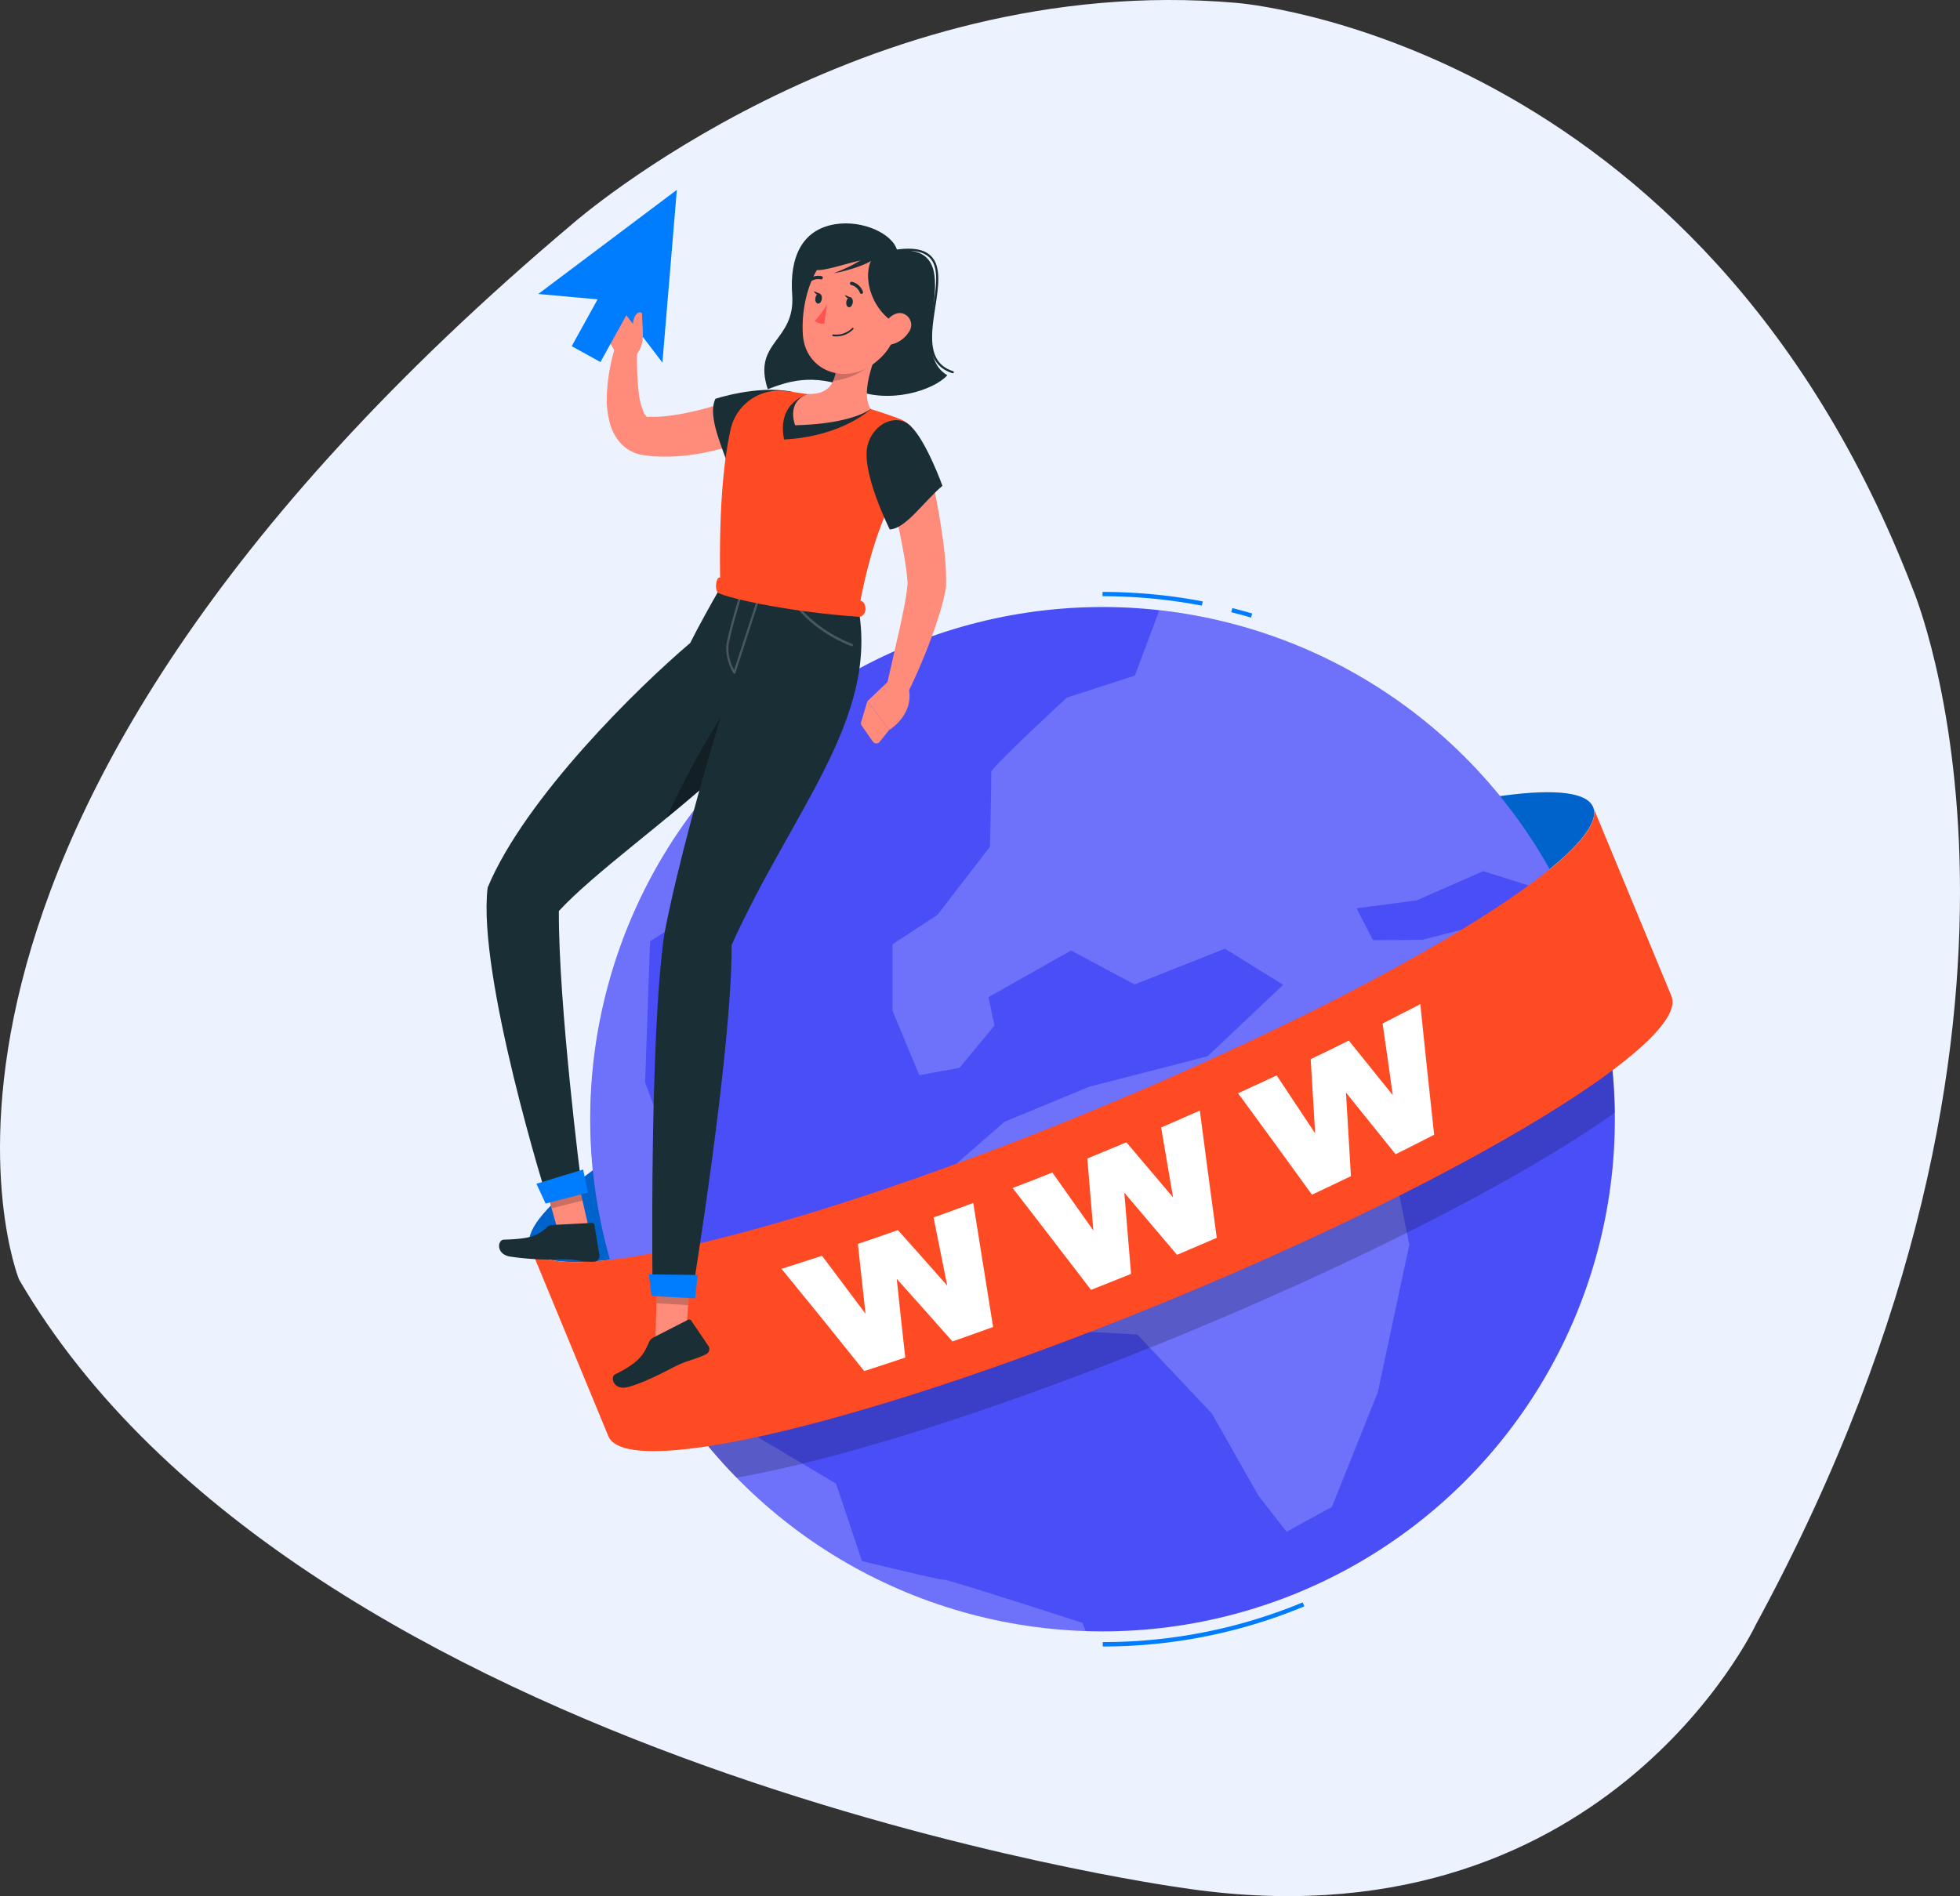 <svg id="Layer_1" data-name="Layer 1" xmlns="http://www.w3.org/2000/svg" width="394.98" height="382.21" viewBox="0 0 394.98 382.21"><rect x="0" y="0" width="394.98" height="382.21" fill="#333333" stroke="none"/><path d="M3.83,257.9S-32,169.34,115.58,44.94c0,0,58.12-50.9,133.59-44.36,0,0,93.54,7,136.3,118.16,0,0,35.84,84.34-31.63,208.74,0,0-30.95,66.14-116,53C237.87,380.49,61,356.06,3.83,257.9Z" fill="#ecf3ff"/><ellipse cx="213.95" cy="207.04" rx="115.92" ry="17.93" transform="translate(-62.95 97.64) rotate(-22.5)" fill="#007cff"/><ellipse cx="213.95" cy="207.04" rx="115.92" ry="17.93" transform="translate(-62.95 97.64) rotate(-22.5)" opacity="0.2"/><path d="M252.12,124.49c-1.3-.39-2.63-.75-4-1.08l.22-.84c1.32.34,2.66.7,4,1.09Z" fill="#007cff"/><path d="M242.19,122.08a106.64,106.64,0,0,0-20-1.9v-.86a107.5,107.5,0,0,1,20.2,1.91Z" fill="#007cff"/><path d="M222.23,331.89V331a104.78,104.78,0,0,0,40.29-8l.33.8A105.73,105.73,0,0,1,222.23,331.89Z" fill="#007cff"/><circle cx="222.19" cy="225.6" r="103.24" transform="translate(-94.45 223.19) rotate(-45)" fill="#4a4ef7"/><g opacity="0.2"><path d="M298.9,175.61l16.25,5.11A103.18,103.18,0,0,0,233.63,123l-4.94,13.19L215,140.62s-15.32,14.14-15.25,15-.26,15.06-.26,15.06l-10.56,13.72-9.07,5.93,0,13.41,5.4,13,8.1-1.49,7.06-8.53L199.19,201l16.66-9.4,12.8,6.85,18.19-7.22,11.74,7.28-15.22,14.4-23.87,6.15-17.06,7.06-16.7,14.56,4.06,18.09,13.31,8.81L229.19,269l15,15.9,9.44,16.64,5.64,7.22,9.13-5,9.26-23.14L284,250.92l-3.42-17.2-7.19,5.09-5.18-11L257.89,217.2l-3.5-7L277,221.13l23.73-3.59,8.23-17.74-8.56-13.89-13.79,3.53-9.94.07-3.29-6.42,12.11-1.6Z" fill="#fff"/><path d="M173.7,314.67l-5.21-15.6-24.38-14.5-8-2a103.36,103.36,0,0,0,82.72,46.25l-.7-1.7s-27-8.75-27.89-8.69S173.7,314.67,173.7,314.67Z" fill="#fff"/><path d="M130,218.17l1-28.43,17.28-10.9,11.68-28.19-7.44-1.24a103.25,103.25,0,0,0-28.14,109.17L141,247.85Z" fill="#fff"/></g><path d="M315.59,181.64c-15.37,12.71-50.09,31.44-91.95,48.78-41.15,17-78.36,28.25-98.48,30.42.51,1.44,1.06,2.85,1.65,4.27a102.83,102.83,0,0,0,21.61,32.75c21.13-3.7,54.52-14.23,91-29.34,37.14-15.38,68.64-31.86,86-44.25a102.8,102.8,0,0,0-7.87-38.17C316.94,184.59,316.29,183.1,315.59,181.64Z" opacity="0.2"/><path d="M321.05,162.68l15.78,38.1c3.79,9.15-41.09,36.43-100.23,60.92s-110.18,36.95-114,27.81L106.85,251.4c3.79,9.15,54.81-3.29,114-27.8S324.84,171.83,321.05,162.68Z" fill="#ff4b24"/><path d="M157.49,255.76q4.09-1.29,8.17-2.62,4.4,5.83,8.76,11.67-.78-7-1.54-14.07,4.05-1.37,8.07-2.78,5,5.59,9.94,11.19-1.39-6.85-2.76-13.74,4-1.44,8-2.93,2,12.51,4,25-4.08,1.49-8.19,2.92-5.58-6.32-11.23-12.62.84,8,1.72,15.87-4.12,1.38-8.27,2.72Q165.89,266,157.49,255.76Z" fill="#fff"/><path d="M204.07,239.47c2.67-1,5.32-2.06,8-3.12q4.16,5.85,8.27,11.69c-.42-4.82-.83-9.67-1.22-14.52q3.94-1.61,7.87-3.26,4.72,5.55,9.41,11.11-1.22-7-2.41-14.09c2.61-1.13,5.2-2.27,7.8-3.42q1.67,12.85,3.41,25.65-4,1.74-8,3.43-5.3-6.27-10.63-12.53.66,8.21,1.36,16.37c-2.69,1.09-5.37,2.16-8.07,3.22Q212,249.73,204.07,239.47Z" fill="#fff"/><path d="M249.5,220.37q3.9-1.78,7.77-3.6,3.9,5.83,7.76,11.68-.46-7.45-.9-14.95,3.86-1.84,7.68-3.75,4.45,5.52,8.86,11-1-7.22-2.05-14.44,3.81-1.93,7.6-3.9,1.35,13.19,2.79,26.32-3.87,2-7.77,3.93-5-6.23-10-12.43.48,8.44,1,16.85c-2.61,1.26-5.22,2.5-7.85,3.73Q257,230.59,249.5,220.37Z" fill="#fff"/><path d="M180.8,50.5c-.86-3.36-6.93-6.21-12.51-5.3-6.72,1.09-9.19,6.71-8.65,14.2.7,9.5-8.1,9.37-4.92,19.05,3.61-1.33,8.84-3.51,17.19,0,7.38,3.15,16.32.17,19-2.81C181.81,70.33,196.29,49.31,180.8,50.5Z" fill="#1a2e35"/><path d="M192,75.23h-.06c-5.66-1.81-4.76-7.69-3.89-13.37.63-4.09,1.22-7.94-.71-9.91-1.21-1.24-3.33-1.64-6.49-1.23a.21.21,0,0,1-.24-.18.23.23,0,0,1,.19-.25c3.3-.43,5.54,0,6.85,1.36,2.08,2.12,1.47,6.08.83,10.27-.85,5.51-1.72,11.2,3.59,12.9a.22.22,0,0,1,.14.27A.23.23,0,0,1,192,75.23Z" fill="#1a2e35"/><path d="M150.81,88.6c-.95.39-1.73.68-2.6,1s-1.71.53-2.56.78a53.39,53.39,0,0,1-5.26,1.14,40.87,40.87,0,0,1-5.47.52l-1.4,0L132.1,92c-.47,0-1-.09-1.44-.13l-.72-.08-.51-.08a3.86,3.86,0,0,1-.57-.12,7.65,7.65,0,0,1-4-2.49A9.89,9.89,0,0,1,123,85.64a18.58,18.58,0,0,1-.71-6,38.34,38.34,0,0,1,1.94-10.49,2.15,2.15,0,0,1,4.2.73V70a58.81,58.81,0,0,0,.31,9.35,13.58,13.58,0,0,0,1,3.8,2.15,2.15,0,0,0,.64.86c.17.09.12,0,.19,0h0s0,0,.11,0h.52a9.39,9.39,0,0,0,1.06,0c.71,0,1.42-.07,2.16-.16a41.52,41.52,0,0,0,4.42-.73c1.48-.32,3-.69,4.46-1.12.74-.21,1.48-.43,2.21-.67l2.1-.7.2-.07a4.31,4.31,0,0,1,3,8.08Z" fill="#ff8b7b"/><path d="M124.53,71.88,122.29,68l5.83-3s1.42,4.28-.15,7.15Z" fill="#ff8b7b"/><polygon points="138.13 270.36 132.08 269.9 132.52 254.1 139.35 254.33 138.13 270.36" fill="#ff8b7b"/><path d="M131.61,269.64l7-3.59a.52.52,0,0,1,.7.17l3.47,5.12a1.15,1.15,0,0,1-.46,1.62c-2.46,1.21-3.64,1.12-6.71,2.7-1.89,1-6.28,3.24-9.13,3.95s-3.61-2.05-2.49-2.6c5.06-2.46,5.82-4.23,6.79-6.46A1.86,1.86,0,0,1,131.61,269.64Z" fill="#1a2e35"/><polygon points="139.35 254.34 132.51 254.11 132.28 262.71 138.69 263.08 139.35 254.34" opacity="0.2"/><polygon points="119.02 249.12 113.11 250.48 108.82 235.27 115.42 233.46 119.02 249.12" fill="#ff8b7b"/><path d="M111.39,246.92l7.84-.41a.54.54,0,0,1,.57.45l1,6.09a1.16,1.16,0,0,1-1.09,1.29c-2.73.09-3.76-.65-7.21-.47a54.84,54.84,0,0,1-9.78-.59c-2.82-.51-2.45-3.36-1.2-3.4,5.62-.16,6.86-.85,8.66-2.47A1.86,1.86,0,0,1,111.39,246.92Z" fill="#1a2e35"/><polygon points="115.42 233.46 108.82 235.28 111.16 243.56 117.39 242 115.42 233.46" opacity="0.2"/><path d="M158.48,90.91c-5.08,2.29-12,2.14-12,2.14-1.76-4.78-3.72-9.68-2.32-12.66,0,0,8.27-2.75,15.18-1.48C163.13,79.61,162.51,89.08,158.48,90.91Z" fill="#1a2e35"/><path d="M147.25,86.48c-1.31,5.85-2.47,15.71-2.09,32l27.89,4.37c2.47-13.22,5.34-20.56,11.14-30.37a5.58,5.58,0,0,0-2.78-8,98.88,98.88,0,0,0-23.24-5.67A10,10,0,0,0,147.25,86.48Z" fill="#ff4b24"/><path d="M163,79.43s-6.53,1.39-5,9.16c11.78-.61,17.5-6.15,17.5-6.15Z" fill="#1a2e35"/><path d="M175.82,73.51c-1.08,3.29-1.68,6.85-.37,8.93,0,0-3.52,3-15.23,3.28-1.69-5.44,2.76-6.29,2.76-6.29,4.76,0,5.65-2.9,5.78-8.1l3.92-.49A2.22,2.22,0,0,1,175.82,73.51Z" fill="#ff8b7b"/><path d="M172.69,70.84a2.22,2.22,0,0,1,3.21,2.36,14.49,14.49,0,0,1-8,3.57,14.69,14.69,0,0,0,.85-5.44Z" opacity="0.2"/><path d="M182.12,60.3c-1.43,6.82-1.88,9.73-5.82,12.83-5.93,4.67-13.86,1.64-14.48-5.41-.55-6.35,1.86-16.42,8.9-18.34A9.15,9.15,0,0,1,182.12,60.3Z" fill="#ff8b7b"/><path d="M179.1,50c-6.11.39-5.61,11.85,2.23,15.73C186.21,59.69,182.51,51.21,179.1,50Z" fill="#1a2e35"/><path d="M179,49.7c-4.81-2.94-11.18-2.68-14.31,1.66-4.75,6.59,7.26.5,11.66.79C179.28,54.87,179,49.7,179,49.7Z" fill="#1a2e35"/><path d="M162.7,56.94l0,0a.34.34,0,0,1,0-.47,3.18,3.18,0,0,1,2.88-.8.33.33,0,0,1,.22.41.34.34,0,0,1-.41.23,2.51,2.51,0,0,0-2.26.66A.33.33,0,0,1,162.7,56.94Z" fill="#1a2e35"/><path d="M183.1,67a5.67,5.67,0,0,1-3.47,2.43c-1.88.43-2.68-1.27-2-3,.58-1.55,2.27-3.63,4.1-3.29A2.41,2.41,0,0,1,183.1,67Z" fill="#ff8b7b"/><path d="M145.16,118.46c-2,3.51-4.43,7.86-6.07,11.15-10.41,8.81-33.27,31.2-40.82,49.3-2.14,17.62,12,62.77,12,62.77l6.83-3.43s-4.56-35.57-4.48-54.61c14.14-15.3,56.33-39.83,52.45-62.07Z" fill="#1a2e35"/><path d="M151,136.05a170.5,170.5,0,0,0-16.68,28.81c11.14-9.17,22.75-19.41,28-29.65Z" opacity="0.3"/><path d="M153.18,119.71s-13.74,40.09-19.29,68.48c-3.08,21.08-2.38,72.05-2.38,72.05l7.93.94s8.08-49.27,8-70.71c12.19-27,29.48-45.4,25.59-67.64Z" fill="#1a2e35"/><path d="M148,135.81a.23.23,0,0,1-.19-.1,10.06,10.06,0,0,1-1.46-5.35c.25-2.47,2.59-10.11,2.69-10.43a.21.21,0,0,1,.27-.14.21.21,0,0,1,.14.27c0,.07-2.42,7.92-2.67,10.34a9.1,9.1,0,0,0,1.16,4.65l4.66-14.32a.23.23,0,0,1,.27-.14.22.22,0,0,1,.14.28l-4.81,14.79a.2.2,0,0,1-.18.15Z" fill="#fff" opacity="0.2"/><path d="M171.64,130.25l-.08,0c-7.57-3-11-7.79-11-7.84a.21.21,0,0,1,.05-.3.22.22,0,0,1,.3,0s3.4,4.73,10.84,7.69a.21.21,0,0,1,.12.28A.2.2,0,0,1,171.64,130.25Z" fill="#fff" opacity="0.2"/><polygon points="130.76 256.88 131.31 261.24 140.08 261.71 140.6 257 130.76 256.88" fill="#007cff"/><polygon points="108.1 238.61 109.95 242.61 118.45 240.39 117.52 235.74 108.1 238.61" fill="#007cff"/><path d="M171.85,61c-.08.56-.44,1-.8.93s-.59-.53-.5-1.09.44-1,.8-.93S171.93,60.47,171.85,61Z" fill="#1a2e35"/><path d="M165.61,60.27c-.08.56-.44,1-.8.93s-.58-.53-.5-1.09.44-1,.8-.93S165.7,59.71,165.61,60.27Z" fill="#1a2e35"/><path d="M165.26,59.23,164,58.68S164.52,59.81,165.26,59.23Z" fill="#1a2e35"/><path d="M166.68,61.3a15.78,15.78,0,0,1-2.49,3.33,2.32,2.32,0,0,0,1.91.61Z" fill="#ff5551"/><path d="M167.81,67.72a.16.16,0,0,1-.08-.17.17.17,0,0,1,.19-.14,4.51,4.51,0,0,0,3.81-1.29.17.17,0,0,1,.24,0,.17.17,0,0,1,0,.23,4.76,4.76,0,0,1-4.11,1.41Z" fill="#1a2e35"/><path d="M173.39,59.16a.28.28,0,0,1-.1-.14,2.53,2.53,0,0,0-1.74-1.57.32.32,0,0,1-.26-.38.34.34,0,0,1,.39-.27,3.17,3.17,0,0,1,2.22,2,.34.34,0,0,1-.19.43A.33.33,0,0,1,173.39,59.16Z" fill="#1a2e35"/><path d="M171.5,60l-1.27-.55S170.76,60.57,171.5,60Z" fill="#1a2e35"/><path d="M186.68,91.89c.57,2.11,1,4.18,1.48,6.28s.86,4.21,1.21,6.34.68,4.27.92,6.47a48.61,48.61,0,0,1,.36,6.86v.23a1.79,1.79,0,0,1,0,.23,42.3,42.3,0,0,1-1.51,6c-.58,1.91-1.25,3.75-1.94,5.57s-1.44,3.62-2.22,5.39-1.59,3.53-2.49,5.28a2.16,2.16,0,0,1-4-1.47L181,128c.43-1.83.8-3.66,1.16-5.46a49.48,49.48,0,0,0,.77-5.19l0,.46a55.49,55.49,0,0,0-.73-5.73c-.34-2-.74-4-1.16-6L179.66,100l-1.36-6h0a4.32,4.32,0,0,1,8.38-2.07Z" fill="#ff8b7b"/><path d="M174.88,89.58c-1.52,5.35,4.43,17.14,4.43,17.14,3.26-.18,6.67-5.44,10.61-8.8,0,0-3.28-9.12-6.45-12.08C180.66,83.22,176.08,85.31,174.88,89.58Z" fill="#1a2e35"/><path d="M121.43,66.53l.86,1.51,5.83-3-1-1.53a2.1,2.1,0,0,0-2.52-.78l-2.14.87A2.07,2.07,0,0,0,121.43,66.53Z" fill="#ff8b7b"/><path d="M179.14,137.21l-4.35,4.14,4.41,5.78s5.08-3,3.92-8.42Z" fill="#ff8b7b"/><path d="M173.54,145.55l1.25-4.2,4.41,5.78-1.95,2.42a.84.84,0,0,1-1.34-.05l-2.26-3.23A.83.83,0,0,1,173.54,145.55Z" fill="#ff8b7b"/><path d="M145.12,116.42c-.82-.21-1.13,2.26-.48,3s13,3.87,28.64,4.92c1.71-.48,1.29-3.09.11-3.26C169.47,121.28,154.5,118.77,145.12,116.42Z" fill="#ff4b24"/><polygon points="136.4 38.27 108.47 59.26 120.43 60.34 115.21 69.78 121 72.98 126.22 63.54 133.49 73.09 136.4 38.27" fill="#007cff"/><path d="M128.31,71.4c1.9-2.3,1.05-5.26,1.1-8.06,0-.35-.69-.79-1.4.3a4.22,4.22,0,0,0-.42,2.66A3.31,3.31,0,0,0,126.3,71,5.25,5.25,0,0,0,128.31,71.4Z" fill="#ff8b7b"/><path d="M176.6,51.69c-1,1.53-6.24,3-8.59,3.4,4.84-1.85,6.52-3.44,6.52-3.44Z" fill="#1a2e35"/></svg>